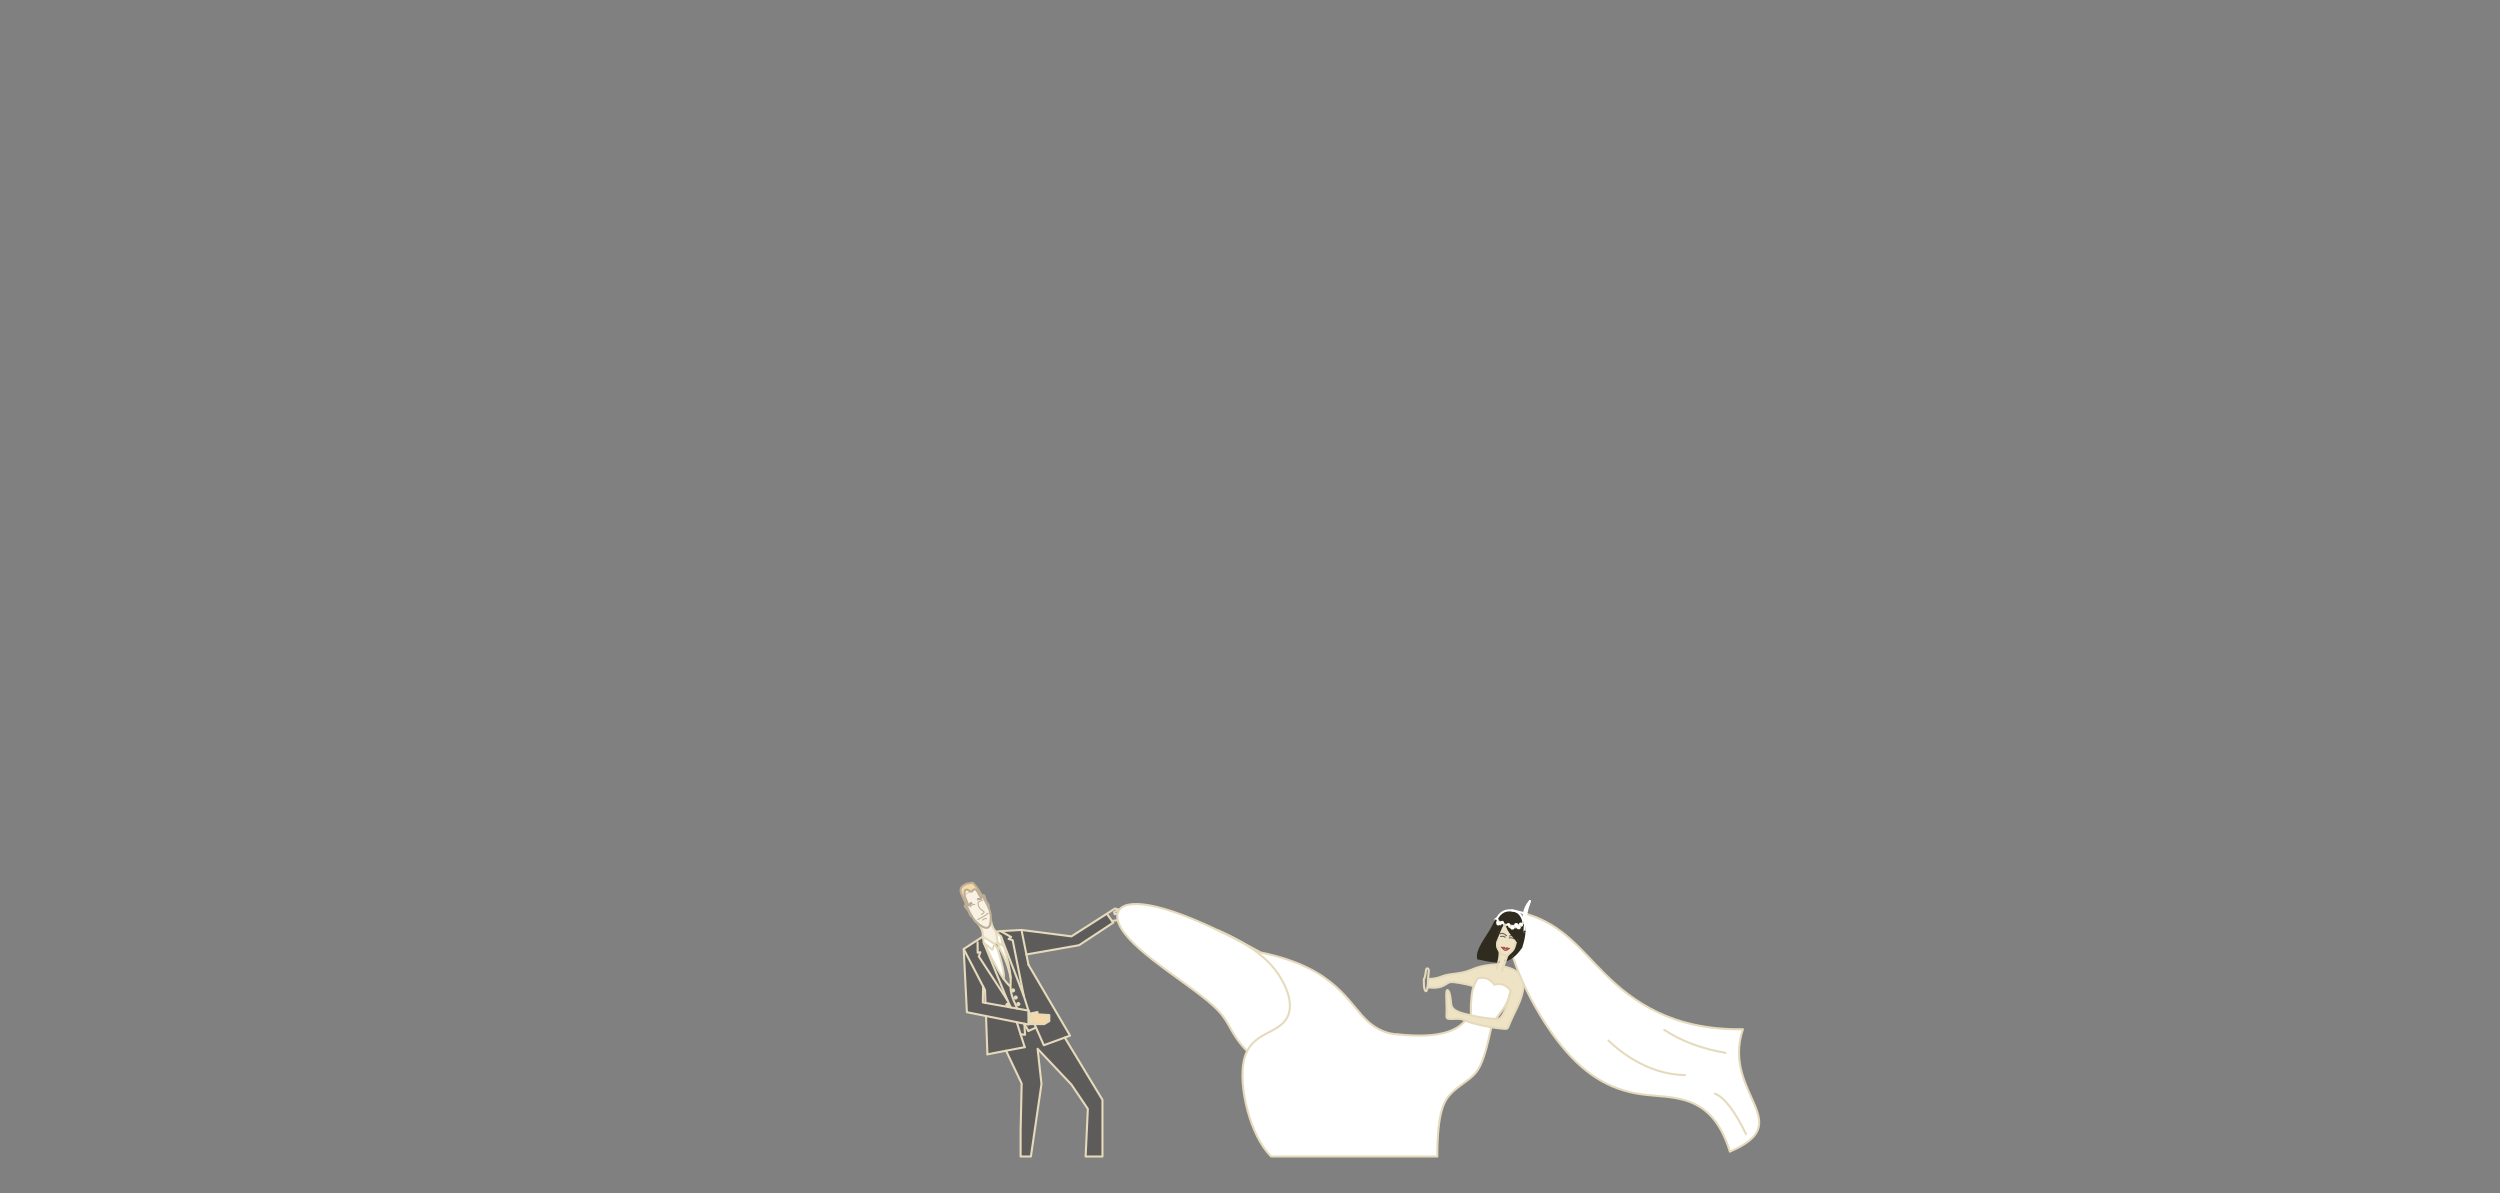 <?xml version="1.0" encoding="utf-8"?>
<!-- Generator: Adobe Illustrator 16.0.0, SVG Export Plug-In . SVG Version: 6.00 Build 0)  -->
<!DOCTYPE svg PUBLIC "-//W3C//DTD SVG 1.1//EN" "http://www.w3.org/Graphics/SVG/1.1/DTD/svg11.dtd">
<svg version="1.1" id="Layer_1" xmlns="http://www.w3.org/2000/svg" xmlns:xlink="http://www.w3.org/1999/xlink" x="0px" y="0px"
	 width="1200px" height="572.879px" viewBox="0 0 1200 572.879" enable-background="new 0 0 1200 572.879" xml:space="preserve">
<rect x="0" y="0" width="1200" height="572.879" fill="#808080" stroke="none"/>
<g id="FeifeiAlex_-1">
	<g id="XMLID_4_">
		<g>
			<path fill="#FFFFFF" d="M842.414,530.77c3.7,9.029,3.6,15.23-12.07,22.02c-8.819-28.66-27.109-25.379-42.569-27.559
				c-15.45-2.182-28.08-9.83-40.301-25.83c-2.899-3.781-5.77-8.031-8.47-12.551c-2.85-4.75-5.51-9.789-7.83-14.891
				c-0.67-1.459-1.31-2.93-1.91-4.398c-1.17-2.82-2.21-5.641-3.109-8.422c1.54-1.18,2.87-2.738,4.02-4.488
				c1-2.871,1.46-5.352,1.561-7.48v-0.01c0.26-2.57,0.199-5.031,0.88-8.5c17.74,5.32,25.63,16.84,37.66,28.729
				c13.489,13.32,32.189,27.121,66.33,26.66C831.224,509.889,838.724,521.75,842.414,530.77z"/>
			<path fill="#302B1F" d="M731.654,444.45c0.09,0.82,0.12,1.73,0.08,2.711v0.01c-0.101,2.129-0.561,4.609-1.561,7.48
				c-0.92-1.521-1.649-2.57-2.26-3.391c-0.86-1.15-1.53-1.85-2.23-2.701c-0.779-0.949-1.609-2.1-2.239-3.75
				c0.279,0.061,0.56,0.111,0.84,0.15c0.37,0.051,0.76,0.09,1.13,0.111c-0.02,0.068-0.01,0.148,0.01,0.25
				c0.07,0.35,0.25,0.469,0.61,0.389c0.36-0.07,0.47-0.25,0.399-0.59c0.45,0.01,0.91,0,1.36-0.029c0.23-0.02,0.45-0.041,0.68-0.07
				c0,0.051,0,0.1,0.021,0.15c0.08,0.359,0.25,0.469,0.61,0.4c0.35-0.08,0.47-0.25,0.399-0.611c-0.01-0.049-0.02-0.1-0.04-0.139
				c0.46-0.131,0.9-0.311,1.33-0.541c0.26-0.15,0.521-0.32,0.771-0.5C731.594,444,731.624,444.219,731.654,444.45z"/>
			<path fill="#EFE3C5" d="M718.984,462.93c0.13-0.471,0.239-0.939,0.33-1.41h0.01c0.34-1.551,0.52-3.07,0.55-4.561
				c0.15,0.24,0.3,0.461,0.43,0.631c0.431,0.561,0.721,0.65,1.16,0.73c0.43,0.09,1.01,0.16,1.37,0.229
				c0.35,0.061,0.52,0.111,0.77-0.029l-0.869,2.48l-1.04,2.959c3.689,0.68,6.1,1.961,7.569,3.602c0.601,1.469,1.24,2.939,1.91,4.398
				h-0.01c0.58,5.141-2.86,11.43-4.76,15.391c-3.261,6.789-1.971,6.699-4.971,6.41c-1.14-0.109-2.909-0.25-5.529-0.68
				c-2.46-0.4-5.69-1.061-9.87-2.191c-1.08-0.449-1.92-0.799-2.61-1.059c-1.649-0.631-2.46-0.811-3.58-0.82
				c-1.58-0.02-3.79,0.279-4.779-0.029c-0.99-0.311-0.761-1.221-0.69-2.781s-0.03-3.76-0.1-5.811
				c-0.08-2.039-0.131-3.93,0.109-4.719c0.25-0.781,0.8-0.461,1.22,0.6s0.7,2.859,0.881,4.92c0.18,2.07,0.25,4.41,9.55,6.15
				c5.06,1.141,9.06,1.709,12.02,1.709c2.09,0.471,3.811-0.879,6.47-10.969c0-0.01,0-0.02,0.011-0.041
				c0.13-0.459,0.26-0.93,0.37-1.439c0.029-0.119,0.06-0.25,0.09-0.381c0.05-0.219,0.1-0.439,0.14-0.658
				c-1.99-2.801-4.62-3.791-7.89-2.951c-2.021-2.859-4.7-3.84-8.03-2.949c-0.82,1.389-1.39,2.609-1.8,3.75h-0.01
				c-1.78-0.66-4.92-1.281-7.091-1.65c-2.17-0.371-3.38-0.49-4.26-0.311s-1.43,0.65-2.649,1.359c-1.24,0.721-3.19,1.691-8.181,1.102
				c0.181-1.18,0.22-2.68,0.28-4c4.09-0.051,5.58-0.881,7.14-1.42c1.58-0.541,3.24-0.791,5.391-1.061c2.149-0.279,4.79-0.58,8-1.84
				C709.644,463.95,713.844,463.049,718.984,462.93z"/>
			<path fill="#302B1F" d="M731.394,442.889c-0.29,0.271-0.59,0.5-0.899,0.691c-0.08-0.25-0.25-0.32-0.55-0.26
				c-0.36,0.08-0.48,0.25-0.4,0.609c0.01,0.039,0.021,0.07,0.03,0.1c-0.42,0.15-0.86,0.25-1.32,0.311
				c0.061-0.09,0.07-0.221,0.03-0.391c-0.07-0.35-0.25-0.469-0.601-0.391c-0.359,0.07-0.479,0.25-0.399,0.611
				c0.02,0.1,0.05,0.189,0.1,0.25c-0.41,0.029-0.819,0.029-1.27,0.01c-0.511-0.02-1.03-0.051-1.601-0.131
				c0.03-0.09,0.03-0.199,0-0.33c-0.08-0.359-0.25-0.479-0.609-0.398c-0.33,0.068-0.46,0.229-0.41,0.559
				c-0.1-0.02-0.2-0.049-0.3-0.07c-0.221-0.709-0.4-1.52-0.53-2.43c-0.46,0.561-0.88,1.17-1.26,1.83
				c-0.03-0.01-0.07-0.029-0.101-0.039c0.17-0.1,0.221-0.26,0.16-0.52c-0.08-0.361-0.25-0.471-0.61-0.4
				c-0.31,0.07-0.439,0.219-0.409,0.49c-0.55-0.301-1.12-0.691-1.69-1.141c0.09-0.1,0.1-0.24,0.061-0.43
				c-0.061-0.281-0.181-0.41-0.391-0.42c0.68-1.141,1.37-1.98,2.101-2.59c1.569-1.32,3.29-1.57,5.069-1.42
				c0.03,0,0.07,0.01,0.101,0.01c0.51,0.09,1.02,0.189,1.52,0.289c0.021,0.01,0.04,0.01,0.061,0.01c1.21,0.4,2.35,1.23,3.25,3.051
				C730.864,441.049,731.174,441.901,731.394,442.889z"/>
			<path fill="#302B1F" d="M727.914,451.26c0.61,0.82,1.34,1.869,2.26,3.391c-1.149,1.75-2.479,3.309-4.02,4.488
				c-0.86,0.672-1.79,1.23-2.801,1.631c-0.21,0.08-0.409,0.16-0.619,0.23l0.869-2.48c0.021-0.01,0.03-0.02,0.051-0.029
				c0.279-0.18,0.68-0.602,1.22-1.102s1.229-1.078,1.67-1.859C726.974,454.78,727.164,453.84,727.914,451.26z"/>
			<path fill="#EFE3C5" d="M723.604,458.52c-0.25,0.141-0.42,0.09-0.77,0.029c-0.36-0.068-0.94-0.139-1.37-0.229
				c-0.439-0.08-0.729-0.17-1.16-0.73c-0.13-0.17-0.279-0.391-0.43-0.631c-0.33-0.529-0.68-1.16-0.9-1.619
				c-0.33-0.65-0.399-0.939-0.409-1.5c-0.03-1.141,0.159-3.43,1.1-6.551l-0.03-0.01c0.45-1.129,0.91-2.221,1.44-3.221
				c0.37,0.16,0.75,0.301,1.13,0.422c0.41,0.129,0.82,0.238,1.24,0.328c0.63,1.65,1.46,2.801,2.239,3.75
				c0.7,0.852,1.37,1.551,2.23,2.701c-0.75,2.58-0.94,3.52-1.37,4.27c-0.44,0.779-1.13,1.359-1.67,1.859s-0.94,0.92-1.22,1.102
				C723.634,458.5,723.624,458.51,723.604,458.52z M721.094,454.94l-0.01,0.01c0.99,1.52,1.82,1.67,2.97,0.551
				c0.021-0.02,0.04-0.041,0.061-0.061c-0.33-0.699-1.021-0.59-1.53-0.131C722.244,454.719,721.634,454.389,721.094,454.94z"/>
			<path fill="#FFFFFF" d="M725.134,475.559c-0.04,0.221-0.09,0.441-0.14,0.66c-0.03,0.131-0.061,0.262-0.09,0.381
				c-0.131,0.5-0.25,0.98-0.37,1.439c-0.011,0.02-0.011,0.031-0.011,0.041c-1.579,5.289-4.18,7.549-6.47,10.969
				c-2.96,0-6.96-0.568-12.02-1.709c0-1.621,0-3.24,0-4.859c0.29-3.521,0.239-6,1.38-9.07c0.41-1.141,0.979-2.361,1.8-3.75
				c3.33-0.891,6.01,0.09,8.03,2.949C720.514,471.77,723.144,472.76,725.134,475.559z"/>
			<path fill="#AA4F4C" d="M724.114,455.44c-0.021,0.02-0.04,0.041-0.061,0.061c-0.71,0.23-1.83,0.09-2.96-0.561
				c0.54-0.551,1.15-0.221,1.49,0.369C723.094,454.85,723.784,454.741,724.114,455.44z"/>
			<path fill="#E5DABB" d="M721.094,454.94c1.13,0.65,2.25,0.791,2.96,0.561c-1.149,1.119-1.979,0.969-2.97-0.551L721.094,454.94z"
				/>
			<path fill="#302B1F" d="M719.954,443.5c0.36,0.199,0.74,0.389,1.12,0.559c-0.53,1-0.99,2.092-1.44,3.221
				c-1.84,4.52-3.7,9.74-10.08,12.74c-0.989-3.74,3.7-9.51,6.11-13.66c0.99-1.709,1.6-3.15,2.189-4.32c0.32,0.26,0.66,0.52,1,0.76
				c-0.159,0.102-0.199,0.26-0.149,0.51c0.08,0.361,0.25,0.48,0.609,0.4c0.25-0.049,0.381-0.16,0.41-0.35
				C719.794,443.411,719.884,443.45,719.954,443.5z"/>
			<path fill="#302B1F" d="M719.634,447.28l0.03,0.01c-0.94,3.121-1.13,5.41-1.1,6.551c0.01,0.561,0.08,0.85,0.409,1.5
				c0.221,0.459,0.57,1.09,0.9,1.619c-0.03,1.49-0.21,3.01-0.55,4.561h-0.01c-2.28,0.039-5.29-0.42-9.761-1.5
				C715.934,457.02,717.794,451.799,719.634,447.28z"/>
			<path fill="#FFFFFF" d="M715.904,493.081c-0.051,0.129-0.101,0.25-0.16,0.379c-3.311,15.74-5.521,19.75-8.51,22.701
				c-3,2.959-6.801,4.859-10.381,8.398c-3.579,3.531-6.949,8.711-6.949,30.57c-26.59,0-53.17,0-79.761,0
				c-10.149-10-15.68-33.59-13.149-45.789c0.38-1.83,0.939-3.41,1.64-4.781c2.92-5.76,8.19-7.828,12.03-9.898
				c4.76-2.561,7.35-5.111,8.2-9.08c0.84-3.98-0.061-9.371-4.061-16.051c-3.02-5.061-7.819-10.859-18.3-17.01
				c2.76,1.449,5.63,3,8.62,4.66c37.07,7.631,42,25.02,52.09,33.66c4.021,3.449,8.87,5.5,13.601,5.641
				c20.92,2.189,28.43-1.951,32.609-6.65c0.69,0.26,1.53,0.609,2.61,1.059C710.214,492.02,713.444,492.68,715.904,493.081z"/>
			<path fill="#FFFFFF" d="M614.804,469.53c4,6.68,4.9,12.07,4.061,16.051c-0.851,3.969-3.44,6.52-8.2,9.08
				c-3.84,2.07-9.11,4.139-12.03,9.898c-8.3-8.5-7.83-13.158-14.16-19.719c-10.319-10.711-38.729-26.471-46.27-39.18
				c-0.83-1.4-1.41-2.75-1.69-4.021c-0.27-1.139-0.3-2.209-0.069-3.158c1.54-6.48,14.899-7.83,48.1,8.02
				c3.729,1.779,7.72,3.779,11.96,6.02C606.984,458.67,611.784,464.469,614.804,469.53z"/>
			<polygon fill="#5E5B5B" points="533.774,442.081 534.344,442.87 517.954,453.7 492.674,458.139 490.314,446.379 514.284,449.459 
				531.284,438.59 531.424,438.799 			"/>
			<polygon fill="#5E5B5B" points="529.184,527.93 529.184,555.129 521.104,555.129 522.164,532.26 514.284,520.6 498.044,503.411 
				499.914,520.29 494.824,555.129 489.895,555.129 489.895,542.651 490.395,520.09 482.914,504.35 491.864,502.639 
				489.895,496.481 492.014,496.68 491.704,491.51 493.664,494.85 497.284,493.241 501.034,501.719 511.074,498.04 			"/>
			<path fill="#5E5B5B" d="M493.664,463.1l19.96,34l-2.55,0.939l-10.04,3.68l-3.75-8.479l-0.75-1.67h4.7l2.43-1.441v-2.889
				l-5.68-0.361v-1.09l-3.66,0.77l-0.66-1.479c-0.75-2.34-1.49-4.67-2.24-7.01l-5.34-26.762l-1.939-0.629l1.209-0.91l-5.079-2.82
				l10.04-0.57l2.359,11.76L493.664,463.1z"/>
			<polygon fill="#F5D9A9" points="503.664,487.241 503.664,490.129 501.234,491.571 496.534,491.571 494.324,486.559 
				497.984,485.79 497.984,486.879 			"/>
			<polygon fill="#5E5B5B" points="497.284,493.241 493.664,494.85 491.704,491.51 491.634,491.36 493.664,491.77 493.664,491.571 
				496.534,491.571 			"/>
			<polygon fill="#F5D9A9" points="494.324,486.559 496.534,491.571 493.664,491.571 493.664,486.7 			"/>
			<polygon fill="#5E5B5B" points="493.664,491.571 493.664,491.77 491.634,491.36 488.034,490.639 473.284,487.69 464.114,485.86 
				462.574,455.52 471.895,473.481 471.754,481.17 473.044,481.401 485.204,483.571 488.234,484.11 493.664,485.081 493.664,486.7 
							"/>
			<path fill="#5E5B5B" d="M491.424,478.071c0.75,2.34,1.49,4.67,2.24,7.01l-5.43-0.971c-2.71-5.85-3.181-8.23-3.181-10.539
				c0-0.471,0.021-0.932,0.04-1.42c0.04-0.801,0.09-1.66,0.021-2.881c-0.181-3-1.07-8.16-4.641-19.77
				C484.124,459.02,487.774,468.549,491.424,478.071z M489.124,482.309c0.25-0.229,0.26-0.43,0.02-0.68
				c-0.229-0.26-0.439-0.26-0.689-0.029c-0.25,0.24-0.25,0.439-0.021,0.689C488.674,482.54,488.874,482.549,489.124,482.309z
				 M487.874,479.17c0.25-0.23,0.26-0.43,0.02-0.689c-0.239-0.25-0.439-0.25-0.689-0.021c-0.25,0.24-0.26,0.441-0.021,0.691
				C487.414,479.401,487.624,479.411,487.874,479.17z M486.604,475.75c0.25-0.23,0.261-0.43,0.03-0.691
				c-0.239-0.25-0.439-0.25-0.689-0.02s-0.261,0.441-0.03,0.691C486.154,475.981,486.354,475.991,486.604,475.75z"/>
			<polygon fill="#5E5B5B" points="491.704,491.51 492.014,496.68 489.895,496.481 488.034,490.639 491.634,491.36 			"/>
			<polygon fill="#5E5B5B" points="489.895,496.481 491.864,502.639 482.914,504.35 473.964,506.071 473.284,487.69 
				488.034,490.639 			"/>
			<path fill="#5E5B5B" d="M486.084,451.309l5.34,26.762c-3.649-9.521-7.3-19.051-10.95-28.57c-0.8-0.76-1.59-1.5-2.39-2.26
				l2.19-0.291l5.079,2.82l-1.21,0.91L486.084,451.309z"/>
			<path fill="#5E5B5B" d="M488.234,484.11l-3.03-0.539c-0.56-1.16-1.11-2.33-1.67-3.5c-3.78-9.201-7.561-18.4-11.34-27.602
				c2.75,4.881,5.83,12.271,9.5,17.361c1.069,1.479,2.189,2.76,3.359,3.74C485.054,475.879,485.524,478.26,488.234,484.11z"/>
			<path fill="#5E5B5B" d="M483.534,480.071c0.56,1.17,1.109,2.34,1.67,3.5l-12.16-2.17l-0.229-6.15l-0.921-1.77l-9.319-17.961
				l6.149-3.99l0.511,0.781l0.05,4.988l1.29-0.229l-0.74,2.029L483.534,480.071z M483.904,482.68c0.25-0.23,0.25-0.43,0.02-0.689
				c-0.24-0.25-0.439-0.25-0.689-0.021c-0.25,0.24-0.261,0.441-0.021,0.691C483.444,482.911,483.645,482.92,483.904,482.68z"/>
			<path fill="#FFFFFF" d="M485.114,469.27h-0.011c-1.1-5.25-2.909-10.01-5.409-14.26c-0.271-0.84-0.55-1.67-0.811-2.51
				c0.811,0.48,1.62,0.959,2.431,1.449c-0.28-1.49-0.561-2.969-0.841-4.449C484.044,461.11,484.934,466.27,485.114,469.27z"/>
			<path fill="#5E5B5B" d="M472.194,452.469c3.779,9.201,7.56,18.4,11.34,27.602l-13.7-20.971l0.74-2.029l-1.29,0.229l-0.05-4.988
				l-0.511-0.781l3.03-1.959C471.904,450.54,472.054,451.5,472.194,452.469z"/>
			<path fill="#FFFFFF" d="M478.774,455.26c1.84,5.641,3.699,12.629,2.93,14.561l-0.01,0.01c-3.671-5.09-6.75-12.48-9.5-17.361
				c1.39,1.131,2.779,2.271,4.159,3.41c0.351-0.93,0.7-1.859,1.04-2.799C477.854,453.809,478.314,454.53,478.774,455.26z"/>
			<path fill="#FFFFFF" d="M480.474,449.5c0.28,1.48,0.561,2.959,0.841,4.449c-0.811-0.49-1.62-0.969-2.431-1.449l-0.8-5.26
				C478.884,448,479.674,448.741,480.474,449.5z"/>
			<path fill="#F9F2E4" d="M478.084,447.241l0.8,5.26l-1.489,0.58l-5.641-3.51c0.09-1.471-0.2-3.762-2.15-6.08
				c0.9,0.719,1.82,1.26,2.57,1.568c1.141,0.471,1.87,0.4,2.37-0.049c0.5-0.451,0.771-1.291,0.95-2.641
				c0.04-0.33,0.08-0.689,0.1-1.08C476.054,444.84,477.194,446.411,478.084,447.241z"/>
			<path fill="#FFFFFF" d="M477.395,453.081c-0.341,0.939-0.69,1.869-1.041,2.799c-1.38-1.139-2.77-2.279-4.159-3.41
				c-0.141-0.969-0.29-1.93-0.44-2.898L477.395,453.081z"/>
			<path fill="#F9F2E4" d="M466.464,439.77c-0.45-0.74-0.86-1.539-1.26-2.369c-0.46-0.971-0.92-1.98-1.34-2.932
				c0.85,0.49,0.91,0.131,0.64-0.709c-0.3-0.891-0.979-2.301-1.29-3.15c-0.09-0.26-0.149-0.459-0.17-0.629
				c-0.26-2.711,0.38-3,0.94-2.961c0.56,0.051,1.04,0.439,1.5,0.68c0.47,0.25,0.92,0.35,1.119,0.17c0.2-0.189,0.16-0.67,1.16-0.99
				c0.15-0.02,0.28-0.02,0.41,0.021c0.44,0.109,0.73,0.549,1.04,1.109c0.32,0.561,0.66,1.24,1.01,1.869
				c0.351,0.631,0.7,1.211,0.79,1.17c0.08-0.029-0.109-0.67,0.53-0.93c0.87,1.43,2.01,3.34,2.83,5.17
				c0.25,0.541,0.46,1.07,0.63,1.58c0.57,1.711,0.66,3.201,0.59,4.41c0,0.01,0,0.01,0,0.01c-0.02,0.391-0.06,0.75-0.1,1.08
				c-0.18,1.35-0.45,2.191-0.95,2.641s-1.229,0.52-2.37,0.051c-0.75-0.311-1.67-0.852-2.57-1.57c-0.47-0.57-1.05-1.141-1.739-1.701
				C467.344,441.17,466.884,440.5,466.464,439.77z M471.124,431.76c0.32-0.131,0.33-0.4-0.12-0.561s-1.34-0.199-1.729,0.02
				c-0.391,0.23-0.271,0.73-0.16,0.881c0.12,0.15,0.25-0.051,0.63-0.141C470.134,431.87,470.794,431.879,471.124,431.76z
				 M466.344,433.911c0.3-0.26,0.54-0.24,0.431-0.41c-0.11-0.17-0.58-0.52-0.99-0.33c-0.41,0.18-0.771,0.91-0.84,1.35
				c-0.07,0.439,0.149,0.6,0.439,0.4C465.684,434.719,466.044,434.18,466.344,433.911z"/>
			<path fill="#BCAD95" d="M471.004,431.2c0.45,0.16,0.44,0.43,0.12,0.561c-0.33,0.119-0.99,0.109-1.38,0.199
				c-0.38,0.09-0.51,0.291-0.63,0.141c-0.11-0.15-0.23-0.65,0.16-0.881C469.664,431,470.554,431.04,471.004,431.2z"/>
			<path fill="#F5D9A9" d="M471.544,430.12c-0.64,0.26-0.45,0.9-0.53,0.93c-0.09,0.041-0.439-0.539-0.79-1.17
				c-0.35-0.629-0.689-1.309-1.01-1.869c-0.31-0.561-0.6-1-1.04-1.109c-0.13-0.041-0.26-0.041-0.41-0.021
				c-1,0.32-0.96,0.801-1.16,0.99c-0.199,0.18-0.649,0.08-1.119-0.17c-0.46-0.24-0.94-0.629-1.5-0.68
				c-0.561-0.039-1.2,0.25-0.94,2.961c0.021,0.17,0.08,0.369,0.17,0.629c0.311,0.85,0.99,2.26,1.29,3.15
				c0.271,0.84,0.21,1.199-0.64,0.709h-0.011c-0.38-0.869-0.739-1.699-1.06-2.41c-0.66-1.479-1.12-2.43-1.39-3.1
				c-0.261-0.68-0.351-1.08-0.34-1.6c0.01-0.52,0.109-1.15,0.649-1.74c0.55-0.6,1.55-1.139,2.101-1.359
				c0.539-0.23,0.649-0.131,1.09-0.211c0.43-0.08,1.199-0.35,1.699-0.34c0.49,0.01,0.7,0.311,0.94,0.611
				c0.23,0.299,0.48,0.609,0.75,0.91c0.271,0.309,0.55,0.609,1.021,1.289C469.774,427.2,470.424,428.26,471.544,430.12z"/>
			<path fill="#BCAD95" d="M466.774,433.5c0.109,0.17-0.131,0.15-0.431,0.41c-0.3,0.27-0.66,0.809-0.96,1.01
				c-0.29,0.199-0.51,0.039-0.439-0.4c0.069-0.439,0.43-1.17,0.84-1.35C466.194,432.981,466.664,433.331,466.774,433.5z"/>
		</g>
		<g>
			<path fill="none" stroke="#E5DABB" stroke-linecap="round" stroke-linejoin="round" d="M732.614,438.661
				c17.739,5.32,25.63,16.84,37.66,28.729c13.489,13.32,32.189,27.121,66.329,26.66c-5.38,15.84,2.12,27.701,5.811,36.721
				c3.7,9.029,3.6,15.23-12.07,22.02c-8.819-28.66-27.109-25.379-42.569-27.559c-15.45-2.182-28.08-9.83-40.301-25.83
				c-2.899-3.781-5.77-8.031-8.47-12.551c-2.85-4.75-5.51-9.789-7.83-14.891c-0.67-1.459-1.31-2.93-1.91-4.398
				c-1.17-2.82-2.21-5.641-3.109-8.422"/>
			<polyline fill="none" stroke="#E5DABB" stroke-linecap="round" stroke-linejoin="round" points="492.674,458.139 517.954,453.7 
				534.344,442.87 533.774,442.081 531.424,438.799 			"/>
			<path fill="none" stroke="#E5DABB" stroke-linecap="round" stroke-linejoin="round" d="M685.504,469.911
				c0.021-0.42,0.03-0.82,0.061-1.191c0.13-1.729,0.39-2.779,0.18-3.398c-0.22-0.621-0.93-0.801-1.21,0.119
				c-0.28,0.93-0.13,2.961-1.12,4.67c0.02,1.15,0.06,2.291,0.09,3.43c0.6,3.281,1.29,2.5,1.63,0.9c0.03-0.17,0.07-0.34,0.09-0.529
				C685.404,472.731,685.444,471.231,685.504,469.911z"/>
			<polyline fill="none" stroke="#E5DABB" stroke-linecap="round" stroke-linejoin="round" points="482.914,504.35 490.395,520.09 
				489.895,542.651 489.895,555.129 494.824,555.129 499.914,520.29 498.044,503.411 514.284,520.6 522.164,532.26 521.104,555.129 
				529.184,555.129 529.184,527.93 511.074,498.04 			"/>
			<polyline fill="none" stroke="#E5DABB" stroke-linecap="round" stroke-linejoin="round" points="493.664,463.1 513.624,497.1 
				511.074,498.04 501.034,501.719 497.284,493.241 496.534,491.571 494.324,486.559 493.664,485.081 493.664,486.7 
				493.664,491.571 493.664,491.77 491.634,491.36 488.034,490.639 473.284,487.69 464.114,485.86 462.574,455.52 			"/>
			<path fill="none" stroke="#AA4F4C" stroke-width="0.5" stroke-linecap="round" stroke-linejoin="round" d="M721.094,454.94
				l-0.01,0.01c0.99,1.52,1.82,1.67,2.97,0.551c0.021-0.02,0.04-0.041,0.061-0.061c-0.33-0.699-1.021-0.59-1.53-0.131
				C722.244,454.719,721.634,454.389,721.094,454.94z"/>
			<path fill="none" stroke="#E5DABB" stroke-linecap="round" stroke-linejoin="round" d="M724.524,478.081
				c-1.58,5.289-4.181,7.549-6.471,10.969"/>
			<path fill="none" stroke="#E5DABB" stroke-linecap="round" stroke-linejoin="round" d="M724.904,476.6
				c-0.11,0.51-0.24,0.98-0.37,1.439"/>
			<path fill="none" stroke="#E5DABB" stroke-linecap="round" stroke-linejoin="round" d="M706.034,482.481
				c0.29-3.521,0.24-6,1.38-9.07c0.41-1.141,0.979-2.361,1.8-3.75c3.33-0.891,6.01,0.09,8.03,2.949c3.27-0.84,5.9,0.15,7.89,2.951
				c-0.04,0.219-0.09,0.439-0.14,0.658"/>
			<path fill="none" stroke="#E5DABB" stroke-linecap="round" stroke-linejoin="round" d="M475.594,441.29
				c0.46,3.551,1.601,5.121,2.49,5.951c0.8,0.76,1.59,1.5,2.39,2.26c3.65,9.52,7.301,19.049,10.95,28.57
				c0.75,2.34,1.49,4.67,2.24,7.01"/>
			<path fill="none" stroke="#FFFFFF" stroke-linecap="round" stroke-linejoin="round" d="M731.394,442.889
				c-0.229-1.51-0.18-2.959,0.12-4.5c0-0.02,0.011-0.029,0.011-0.049c0.359-1.85,1.09-3.801,2.81-5.791
				c-1.85,4-2.14,5.291-2.34,6.631c-0.19,1.34-0.29,2.709-0.34,5.27"/>
			<path fill="none" stroke="#FFFFFF" stroke-linecap="round" stroke-linejoin="round" d="M731.414,442.981
				c0.05,0.27,0.1,0.529,0.15,0.799C731.504,443.51,731.454,443.241,731.414,442.981"/>
			<path fill="none" stroke="#FFFFFF" stroke-linecap="round" stroke-linejoin="round" d="M731.414,442.981
				c-0.01-0.031-0.01-0.061-0.021-0.092"/>
			<path fill="none" stroke="#FFFFFF" stroke-linecap="round" stroke-linejoin="round" d="M727.274,437.299
				c1.21,0.4,2.35,1.23,3.25,3.051c0.34,0.699,0.649,1.551,0.869,2.539"/>
			<path fill="none" stroke="#FFFFFF" stroke-linecap="round" stroke-linejoin="round" d="M718.414,441.02
				c0-0.01,0.01-0.01,0.01-0.02c0.68-1.141,1.37-1.98,2.101-2.59c1.569-1.32,3.29-1.57,5.069-1.42c0.03,0,0.07,0.01,0.101,0.01
				c0.51,0.049,1.02,0.129,1.52,0.289"/>
			<path fill="none" stroke="#302B1F" stroke-linecap="round" stroke-linejoin="round" d="M723.194,444.059
				c-0.221-0.709-0.4-1.52-0.53-2.43c-0.46,0.561-0.88,1.17-1.26,1.83"/>
			<path fill="none" stroke="#302B1F" stroke-linecap="round" stroke-linejoin="round" d="M731.734,447.161
				c0.04-0.98,0.01-1.891-0.08-2.711c-0.03-0.23-0.061-0.449-0.09-0.67c-0.25,0.18-0.511,0.35-0.771,0.5
				c-0.43,0.23-0.87,0.41-1.33,0.541"/>
			<path fill="none" stroke="#302B1F" stroke-linecap="round" stroke-linejoin="round" d="M730.174,454.651
				c1-2.871,1.46-5.352,1.561-7.48"/>
			<polyline fill="none" stroke="#E5DABB" stroke-linecap="round" stroke-linejoin="round" points="491.634,491.36 491.704,491.51 
				492.014,496.68 489.895,496.481 			"/>
			<path fill="none" stroke="#E5DABB" stroke-linecap="round" stroke-linejoin="round" d="M485.054,473.571
				c-1.17-0.98-2.29-2.262-3.359-3.74c-3.67-5.09-6.75-12.48-9.5-17.361c1.39,1.131,2.779,2.271,4.159,3.41
				c0.351-0.93,0.7-1.859,1.041-2.799c0.459,0.73,0.92,1.449,1.38,2.18c0.3-0.08,0.609-0.17,0.92-0.25
				c-0.271-0.84-0.55-1.67-0.811-2.51c0.811,0.48,1.62,0.959,2.431,1.449c-0.28-1.49-0.561-2.969-0.841-4.449
				c3.57,11.609,4.46,16.77,4.641,19.77c0.069,1.221,0.02,2.08-0.021,2.881C485.074,472.639,485.054,473.1,485.054,473.571
				c0,2.309,0.471,4.689,3.181,10.539"/>
			<path fill="none" stroke="#BCAD95" stroke-linecap="round" stroke-linejoin="round" d="M463.854,434.469
				c-1.09-0.039-0.789,0.59-0.359,1.121c0.439,0.529,0.99,0.939,1.47,1.959c0.45,0.961,0.83,2.471,1.5,2.221
				c0.03-0.01,0.07-0.029,0.101-0.051"/>
			<path fill="none" stroke="#BCAD95" stroke-linecap="round" stroke-linejoin="round" d="M474.374,435.29
				c0.78-0.359-0.33-1.58-0.9-2.539c-0.579-0.961-0.609-1.66-0.81-2.311c-0.19-0.65-0.55-1.25-1.12-0.32
				c-0.64,0.26-0.45,0.9-0.53,0.93c-0.09,0.041-0.439-0.539-0.79-1.17c-0.35-0.629-0.689-1.309-1.01-1.869
				c-0.31-0.561-0.6-1-1.04-1.109c-0.13-0.041-0.26-0.041-0.41-0.021c-1,0.32-0.96,0.801-1.16,0.99
				c-0.199,0.18-0.649,0.08-1.119-0.17c-0.46-0.24-0.94-0.629-1.5-0.68c-0.561-0.039-1.2,0.25-0.94,2.961
				c0.021,0.17,0.08,0.369,0.17,0.629c0.311,0.85,0.99,2.26,1.29,3.15c0.271,0.84,0.21,1.199-0.64,0.709"/>
			<path fill="none" stroke="#BCAD95" stroke-width="0.5" stroke-linecap="round" stroke-linejoin="round" d="M471.564,432.29
				c-1.391-0.039-2.03,0.791-2.131,1.15c0.091,1.67,0.74,2.439,1.33,2.961c0.58,0.52,1.09,0.789,1.42,1.1
				c0.32,0.299,0.45,0.639-1.119,1.42"/>
			<polyline fill="none" stroke="#E5DABB" stroke-linecap="round" stroke-linejoin="round" points="473.044,481.401 472.814,475.25 
				471.895,473.481 462.574,455.52 468.724,451.53 471.754,449.571 477.395,453.081 478.884,452.5 478.084,447.241 480.274,446.95 
				485.354,449.77 484.145,450.68 486.084,451.309 491.424,478.071 			"/>
			<path fill="none" stroke="#E5DABB" stroke-linecap="round" stroke-linejoin="round" d="M670.814,496.481
				c-4.73-0.141-9.58-2.191-13.601-5.641c-10.09-8.641-15.02-26.031-52.09-33.66c-2.99-1.66-5.86-3.211-8.62-4.66
				c-4.24-2.24-8.229-4.24-11.96-6.02c-33.2-15.85-46.56-14.5-48.1-8.02c-0.23,0.949-0.2,2.02,0.069,3.158
				c0.28,1.271,0.86,2.621,1.69,4.021c7.54,12.709,35.95,28.469,46.27,39.18c6.33,6.561,5.86,11.219,14.16,19.719"/>
			<path fill="none" stroke="#E5DABB" stroke-linecap="round" stroke-linejoin="round" d="M467.864,441.79
				c0.689,0.561,1.27,1.131,1.739,1.701c1.95,2.32,2.24,4.609,2.15,6.08c0.15,0.969,0.3,1.93,0.44,2.898
				c3.779,9.201,7.56,18.4,11.34,27.602c0.56,1.17,1.109,2.34,1.67,3.5"/>
			<path fill="none" stroke="#E5DABB" stroke-linecap="round" stroke-linejoin="round" d="M706.034,487.34
				c5.06,1.141,9.06,1.709,12.02,1.709c2.091,0.471,3.811-0.879,6.471-10.969c0-0.01,0-0.021,0.01-0.041
				c0.12-0.459,0.24-0.939,0.37-1.439c0.029-0.119,0.06-0.25,0.09-0.381c0.05-0.209,0.109-0.42,0.16-0.639"/>
			<path fill="none" stroke="#E5DABB" stroke-linecap="round" stroke-linejoin="round" d="M685.224,473.911
				c4.99,0.59,6.94-0.381,8.181-1.102c1.22-0.709,1.77-1.18,2.649-1.359s2.091-0.061,4.261,0.311c2.17,0.369,5.31,0.99,7.09,1.65"/>
			<path fill="none" stroke="#E5DABB" stroke-linecap="round" stroke-linejoin="round" d="M706.034,465.59
				c-3.21,1.26-5.851,1.561-8,1.84c-2.15,0.27-3.811,0.52-5.391,1.061c-1.56,0.539-3.05,1.369-7.14,1.42c-0.02,0-0.05,0-0.07,0"/>
			<path fill="none" stroke="#E5DABB" stroke-linecap="round" stroke-linejoin="round" d="M670.814,496.481
				c20.92,2.189,28.43-1.951,32.609-6.65"/>
			
				<line fill="none" stroke="#E5DABB" stroke-linecap="round" stroke-linejoin="round" x1="493.664" y1="494.85" x2="497.284" y2="493.241"/>
			<path fill="none" stroke="#AA4F4C" stroke-width="0.5" stroke-linecap="round" stroke-linejoin="round" d="M720.554,454.6
				c0.181,0.131,0.36,0.24,0.54,0.34c1.13,0.65,2.25,0.791,2.96,0.561c0.24-0.07,0.431-0.18,0.561-0.32"/>
			<path fill="none" stroke="#E5DABB" stroke-linecap="round" stroke-linejoin="round" d="M828.214,505.37
				c-11.55-2.02-21.33-5.689-29.33-11.02"/>
			<path fill="none" stroke="#E5DABB" stroke-linecap="round" stroke-linejoin="round" d="M838.054,544.299
				c-5.46-11.18-10.409-17.619-14.85-19.33"/>
			<path fill="none" stroke="#E5DABB" stroke-linecap="round" stroke-linejoin="round" d="M808.804,516.049
				c-19.12-0.24-33.46-13.35-36.739-16.58"/>
			<path fill="none" stroke="#E5DABB" stroke-linecap="round" stroke-linejoin="round" d="M719.664,447.29
				c-0.94,3.121-1.13,5.41-1.1,6.551c0.01,0.561,0.08,0.85,0.409,1.5c0.221,0.459,0.57,1.09,0.9,1.619
				c0.15,0.24,0.3,0.461,0.43,0.631c0.431,0.561,0.721,0.65,1.16,0.73c0.43,0.09,1.01,0.16,1.37,0.229
				c0.35,0.061,0.52,0.111,0.77-0.029c0.021-0.01,0.03-0.02,0.051-0.029c0.279-0.18,0.68-0.602,1.22-1.102s1.229-1.078,1.67-1.859
				c0.43-0.75,0.62-1.689,1.37-4.27"/>
			<path fill="none" stroke="#E5DABB" stroke-linecap="round" stroke-linejoin="round" d="M715.744,493.459
				c-3.311,15.74-5.521,19.75-8.51,22.701c-3,2.959-6.801,4.859-10.381,8.398c-3.579,3.531-6.949,8.711-6.949,30.57
				c-26.59,0-53.17,0-79.761,0c-10.149-10-15.68-33.59-13.149-45.789c0.38-1.83,0.939-3.41,1.64-4.781
				c2.92-5.76,8.19-7.828,12.03-9.898c4.76-2.561,7.35-5.111,8.2-9.08c0.84-3.98-0.061-9.371-4.061-16.051
				c-3.02-5.061-7.819-10.859-18.3-17.01c-3.359-1.98-7.3-3.98-11.96-6.02"/>
			<path fill="none" stroke="#E5DABB" stroke-linecap="round" stroke-linejoin="round" d="M717.854,442.04
				c0.32,0.26,0.66,0.52,1,0.76c0.011,0.012,0.011,0.021,0.021,0.021"/>
			<path fill="none" stroke="#E5DABB" stroke-linecap="round" stroke-linejoin="round" d="M718.724,441.831
				c0.011,0.01,0.021,0.02,0.03,0.02c0.57,0.449,1.141,0.84,1.69,1.141"/>
			<path fill="none" stroke="#E5DABB" stroke-linecap="round" stroke-linejoin="round" d="M721.284,443.411
				c0.01,0,0.01,0.01,0.02,0.01c0.03,0.01,0.07,0.029,0.101,0.039c0.62,0.271,1.21,0.461,1.79,0.602c0.1,0.02,0.199,0.049,0.3,0.068
				h0.01"/>
			<path fill="none" stroke="#E5DABB" stroke-linecap="round" stroke-linejoin="round" d="M719.704,443.35
				c0.01,0,0.01,0.01,0.02,0.01c0.07,0.051,0.16,0.09,0.23,0.141c0.36,0.199,0.74,0.389,1.12,0.561c0.37,0.158,0.75,0.299,1.13,0.42
				c0.41,0.129,0.82,0.238,1.24,0.33c0.279,0.059,0.56,0.109,0.84,0.148c0.37,0.051,0.76,0.09,1.13,0.111c0.01,0,0.01,0,0.02,0"/>
			<path fill="none" stroke="#E5DABB" stroke-linecap="round" stroke-linejoin="round" d="M724.474,444.299c0.011,0,0.03,0,0.04,0
				c0.57,0.08,1.09,0.111,1.601,0.131c0.45,0.02,0.859,0.02,1.27-0.01c0.01,0,0.03,0,0.04,0"/>
			<path fill="none" stroke="#E5DABB" stroke-linecap="round" stroke-linejoin="round" d="M726.434,445.12
				c0.45,0.01,0.91,0,1.36-0.029c0.23-0.02,0.45-0.041,0.68-0.07h0.011"/>
			<path fill="none" stroke="#E5DABB" stroke-linecap="round" stroke-linejoin="round" d="M728.204,444.35c0.02,0,0.03,0,0.05-0.01
				c0.46-0.061,0.9-0.16,1.32-0.311"/>
			<path fill="none" stroke="#E5DABB" stroke-linecap="round" stroke-linejoin="round" d="M730.494,443.581
				c0.31-0.191,0.609-0.42,0.9-0.691"/>
			<path fill="none" stroke="#302B1F" stroke-linecap="round" stroke-linejoin="round" d="M709.554,460.02
				c4.471,1.08,7.48,1.539,9.761,1.5"/>
			<path fill="none" stroke="#FFFFFF" stroke-linecap="round" stroke-linejoin="round" d="M725.694,437
				c0.51,0.09,1.02,0.189,1.52,0.289c0.021,0.01,0.04,0.01,0.061,0.01c1.479,0.311,2.899,0.66,4.25,1.041"/>
			<path fill="none" stroke="#5E5B5B" stroke-width="0.5" stroke-linecap="round" stroke-linejoin="round" d="M724.414,450.219
				c0.92-0.199,1.67-0.068,2.25,0.4"/>
			<path fill="none" stroke="#5E5B5B" stroke-width="0.5" stroke-linecap="round" stroke-linejoin="round" d="M720.274,449.491
				c0.92-0.211,1.67-0.07,2.25,0.398"/>
			
				<line fill="none" stroke="#5E5B5B" stroke-width="0.5" stroke-linecap="round" stroke-linejoin="round" x1="724.544" y1="449.28" x2="725.574" y2="449.081"/>
			<path fill="none" stroke="#5E5B5B" stroke-width="0.5" stroke-linecap="round" stroke-linejoin="round" d="M723.114,449.151
				c-1.08-1.08-2.12-1.391-3.12-0.92"/>
			<path fill="none" stroke="#E5DABB" stroke-linecap="round" stroke-linejoin="round" d="M718.984,462.93
				c-5.141,0.119-9.341,1.02-12.95,2.66"/>
			<path fill="none" stroke="#E5DABB" stroke-linecap="round" stroke-linejoin="round" d="M715.904,493.081
				c-0.051,0.129-0.101,0.25-0.16,0.379"/>
			<path fill="none" stroke="#E5DABB" stroke-linecap="round" stroke-linejoin="round" d="M479.694,455.01
				c2.5,4.25,4.31,9.01,5.409,14.26"/>
			<polyline fill="none" stroke="#E5DABB" stroke-linecap="round" stroke-linejoin="round" points="469.234,452.309 
				469.284,457.299 470.574,457.071 469.834,459.1 483.534,480.071 			"/>
			<path fill="none" stroke="#E5DABB" stroke-linecap="round" stroke-linejoin="round" d="M478.774,455.26
				c1.84,5.641,3.699,12.629,2.93,14.561"/>
			<path fill="none" stroke="#BCAD95" stroke-width="0.5" stroke-linecap="round" stroke-linejoin="round" d="M467.904,434.11
				c-1.38-0.029-2.03,0.791-2.12,1.16"/>
			<path fill="none" stroke="#BCAD95" stroke-width="0.5" stroke-linecap="round" stroke-linejoin="round" d="M471.624,441.651
				c0.63-0.611,1.26-0.83,1.91-0.682"/>
			<path fill="none" stroke="#BCAD95" stroke-width="0.5" stroke-linecap="round" stroke-linejoin="round" d="M469.324,441.401
				c2.479-1.271,3.24-1.66,4.99-3.08"/>
			<path fill="none" stroke="#BCAD95" stroke-width="0.25" stroke-linecap="round" stroke-linejoin="round" d="M465.664,428.18
				c-1,0.32-1.7,0.699-2.09,1.17"/>
			<polyline fill="none" stroke="#E5DABB" stroke-linecap="round" stroke-linejoin="round" points="473.964,506.071 482.914,504.35 
				491.864,502.639 			"/>
			<polyline fill="none" stroke="#E5DABB" stroke-linecap="round" stroke-linejoin="round" points="471.895,473.481 471.754,481.17 
				473.044,481.401 485.204,483.571 488.234,484.11 493.664,485.081 			"/>
			
				<line fill="none" stroke="#E5DABB" stroke-linecap="round" stroke-linejoin="round" x1="473.284" y1="487.69" x2="473.964" y2="506.071"/>
			<polyline fill="none" stroke="#E5DABB" stroke-linecap="round" stroke-linejoin="round" points="488.034,490.639 
				489.895,496.481 491.864,502.639 			"/>
			
				<line fill="none" stroke="#E5DABB" stroke-linecap="round" stroke-linejoin="round" x1="491.704" y1="491.51" x2="493.664" y2="494.85"/>
			<polyline fill="none" stroke="#E5DABB" stroke-linecap="round" stroke-linejoin="round" points="490.314,446.379 
				492.674,458.139 493.664,463.1 			"/>
			<polyline fill="none" stroke="#E5DABB" stroke-linecap="round" stroke-linejoin="round" points="480.274,446.95 490.314,446.379 
				514.284,449.459 531.284,438.59 535.204,436.081 537.024,436.571 534.774,437.831 535.044,438.831 536.444,438.481 			"/>
			
				<line fill="none" stroke="#E5DABB" stroke-linecap="round" stroke-linejoin="round" x1="536.504" y1="441.639" x2="533.774" y2="442.081"/>
			<path fill="none" stroke="#E5DABB" stroke-linecap="round" stroke-linejoin="round" d="M706.034,482.481c0,1.619,0,3.238,0,4.859
				c-9.3-1.74-9.37-4.08-9.55-6.15c-0.181-2.061-0.46-3.859-0.881-4.92c-0.42-1.061-0.97-1.381-1.22-0.6
				c-0.239,0.789-0.189,2.68-0.109,4.719c0.069,2.051,0.17,4.25,0.1,5.811s-0.3,2.471,0.69,2.781
				c0.989,0.309,3.199,0.01,4.779,0.029c1.12,0.01,1.931,0.189,3.58,0.82c0.69,0.26,1.53,0.609,2.61,1.059
				c4.18,1.131,7.41,1.791,9.87,2.191c2.62,0.43,4.39,0.57,5.529,0.68c3,0.289,1.711,0.379,4.971-6.41
				c1.899-3.961,5.34-10.25,4.76-15.391"/>
			<path fill="none" stroke="#FFFFFF" stroke-linecap="round" stroke-linejoin="round" d="M719.724,443.36
				c0.021-0.07,0.011-0.16-0.01-0.26c-0.08-0.359-0.25-0.471-0.61-0.4c-0.1,0.02-0.189,0.051-0.25,0.1
				c-0.159,0.102-0.199,0.26-0.149,0.51c0.08,0.361,0.25,0.48,0.61,0.4C719.564,443.661,719.694,443.549,719.724,443.36z"/>
			<path fill="none" stroke="#FFFFFF" stroke-linecap="round" stroke-linejoin="round" d="M721.304,443.42
				c0.17-0.1,0.221-0.26,0.16-0.52c-0.08-0.361-0.25-0.471-0.61-0.4c-0.31,0.07-0.439,0.219-0.409,0.49c0,0.039,0,0.08,0.01,0.119
				c0.08,0.359,0.26,0.471,0.61,0.4C721.164,443.491,721.244,443.459,721.304,443.42z"/>
			<path fill="none" stroke="#FFFFFF" stroke-linecap="round" stroke-linejoin="round" d="M718.424,441c-0.06-0.01-0.14,0-0.22,0.02
				c-0.36,0.07-0.47,0.25-0.4,0.609c0.021,0.111,0.061,0.201,0.12,0.271c0.101,0.139,0.26,0.17,0.49,0.119
				c0.16-0.029,0.28-0.09,0.34-0.17c0.09-0.1,0.1-0.24,0.061-0.43C718.754,441.139,718.634,441.01,718.424,441z"/>
			<path fill="none" stroke="#FFFFFF" stroke-linecap="round" stroke-linejoin="round" d="M724.514,444.299
				c0.03-0.09,0.03-0.199,0-0.33c-0.08-0.359-0.25-0.479-0.609-0.398c-0.33,0.068-0.46,0.229-0.41,0.559
				c0,0.01,0.01,0.031,0.01,0.051c0.08,0.35,0.26,0.471,0.62,0.391C724.334,444.52,724.464,444.44,724.514,444.299z"/>
			<path fill="none" stroke="#FFFFFF" stroke-linecap="round" stroke-linejoin="round" d="M726.434,445.12v-0.01
				c-0.08-0.359-0.26-0.48-0.609-0.4c-0.26,0.051-0.391,0.16-0.41,0.361c-0.02,0.068-0.01,0.148,0.01,0.25
				c0.07,0.35,0.25,0.469,0.61,0.389C726.394,445.639,726.504,445.459,726.434,445.12z"/>
			<path fill="none" stroke="#FFFFFF" stroke-linecap="round" stroke-linejoin="round" d="M730.494,443.581
				c-0.08-0.25-0.25-0.32-0.55-0.26c-0.36,0.08-0.48,0.25-0.4,0.609c0.01,0.039,0.021,0.07,0.03,0.1
				c0.08,0.279,0.26,0.359,0.58,0.301c0.35-0.08,0.47-0.25,0.39-0.611C730.534,443.67,730.524,443.62,730.494,443.581z"/>
			<path fill="none" stroke="#FFFFFF" stroke-linecap="round" stroke-linejoin="round" d="M728.254,444.34
				c0.061-0.09,0.07-0.221,0.03-0.391c-0.07-0.35-0.25-0.469-0.601-0.391c-0.359,0.07-0.479,0.25-0.399,0.611
				c0.02,0.1,0.05,0.189,0.1,0.25c0.09,0.15,0.261,0.199,0.511,0.139C728.084,444.52,728.204,444.45,728.254,444.34z"/>
			
				<line fill="none" stroke="#302B1F" stroke-linecap="round" stroke-linejoin="round" x1="729.464" y1="444.821" x2="729.454" y2="444.821"/>
			<path fill="none" stroke="#FFFFFF" stroke-linecap="round" stroke-linejoin="round" d="M729.454,444.821
				c-0.09-0.25-0.26-0.32-0.57-0.262c-0.3,0.07-0.43,0.211-0.41,0.461c0,0.051,0,0.1,0.021,0.15c0.08,0.359,0.25,0.469,0.609,0.4
				c0.351-0.08,0.471-0.25,0.4-0.611c-0.01-0.049-0.02-0.1-0.04-0.139"/>
			<path fill="none" stroke="#E5DABB" stroke-linecap="round" stroke-linejoin="round" d="M488.454,481.6
				c-0.25,0.24-0.25,0.439-0.021,0.689c0.24,0.25,0.44,0.26,0.69,0.02c0.25-0.229,0.26-0.43,0.021-0.68
				C488.914,481.37,488.704,481.37,488.454,481.6z"/>
			<path fill="none" stroke="#E5DABB" stroke-linecap="round" stroke-linejoin="round" d="M487.204,478.459
				c-0.25,0.24-0.26,0.441-0.021,0.691c0.23,0.25,0.44,0.26,0.69,0.02c0.25-0.23,0.26-0.43,0.021-0.689
				C487.654,478.231,487.454,478.231,487.204,478.459z"/>
			<path fill="none" stroke="#E5DABB" stroke-linecap="round" stroke-linejoin="round" d="M485.944,475.04
				c-0.25,0.23-0.261,0.441-0.03,0.691c0.24,0.25,0.439,0.26,0.689,0.02c0.25-0.23,0.261-0.43,0.03-0.691
				C486.395,474.809,486.194,474.809,485.944,475.04z"/>
			<path fill="none" stroke="#BCAD95" stroke-linecap="round" stroke-linejoin="round" d="M471.544,430.12
				c0.87,1.43,2.01,3.34,2.83,5.17c0.25,0.541,0.46,1.07,0.63,1.58c0.57,1.711,0.66,3.201,0.59,4.41c0,0.01,0,0.01,0,0.01
				c-0.02,0.391-0.06,0.75-0.1,1.08c-0.18,1.35-0.45,2.189-0.95,2.641c-0.5,0.449-1.229,0.52-2.37,0.049
				c-0.75-0.309-1.67-0.85-2.57-1.568c-0.47-0.371-0.93-0.791-1.35-1.25c-0.14-0.15-0.27-0.301-0.39-0.451
				c-0.521-0.619-0.98-1.289-1.4-2.02c-0.45-0.74-0.86-1.539-1.26-2.369c-0.46-0.971-0.92-1.98-1.34-2.932h-0.011
				c-0.38-0.869-0.739-1.699-1.06-2.41c-0.66-1.479-1.12-2.43-1.39-3.1c-0.261-0.68-0.351-1.08-0.34-1.6
				c0.01-0.52,0.109-1.15,0.649-1.74c0.55-0.6,1.55-1.139,2.101-1.359c0.539-0.23,0.649-0.131,1.09-0.211
				c0.43-0.08,1.199-0.35,1.699-0.34c0.49,0.01,0.7,0.311,0.94,0.611c0.229,0.299,0.479,0.609,0.75,0.91
				c0.271,0.309,0.55,0.609,1.021,1.289C469.774,427.2,470.424,428.26,471.544,430.12z"/>
			<path fill="none" stroke="#E5DABB" stroke-linecap="round" stroke-linejoin="round" d="M729.264,467.559
				c-1.47-1.639-3.88-2.92-7.569-3.6"/>
			<path fill="none" stroke="#E5DABB" stroke-linecap="round" stroke-linejoin="round" d="M483.234,481.969
				c-0.25,0.24-0.261,0.441-0.021,0.691c0.23,0.25,0.431,0.26,0.69,0.02c0.25-0.23,0.25-0.43,0.02-0.689
				C483.684,481.741,483.484,481.741,483.234,481.969z"/>
			<polyline fill="none" stroke="#E5DABB" stroke-linecap="round" stroke-linejoin="round" points="493.664,486.7 494.324,486.559 
				497.984,485.79 497.984,486.879 503.664,487.241 503.664,490.129 501.234,491.571 496.534,491.571 493.664,491.571 			"/>
			<path fill="none" stroke="#FFFFFF" stroke-linecap="round" stroke-linejoin="round" d="M731.734,447.161
				c0.26-2.57,0.199-5.031,0.88-8.5c0.34-1.73,0.87-3.721,1.72-6.111"/>
			
				<line fill="none" stroke="#302B1F" stroke-linecap="round" stroke-linejoin="round" x1="731.734" y1="447.17" x2="731.734" y2="447.161"/>
			<path fill="none" stroke="#302B1F" stroke-linecap="round" stroke-linejoin="round" d="M723.444,444.809
				c0.63,1.65,1.46,2.801,2.239,3.75c0.7,0.852,1.37,1.551,2.23,2.701c0.609,0.82,1.34,1.869,2.26,3.391
				c-1.15,1.75-2.479,3.309-4.02,4.488c-0.86,0.672-1.79,1.23-2.801,1.631c-0.21,0.08-0.409,0.16-0.619,0.23"/>
			<path fill="none" stroke="#302B1F" stroke-linecap="round" stroke-linejoin="round" d="M717.934,441.879
				c0,0.01-0.01,0.01-0.01,0.021c-0.02,0.049-0.05,0.09-0.07,0.139c-0.59,1.17-1.199,2.611-2.189,4.32
				c-2.41,4.15-7.1,9.92-6.11,13.66c6.38-3,8.24-8.221,10.08-12.74c0.45-1.129,0.91-2.219,1.44-3.219"/>
			<polyline fill="none" stroke="#E5DABB" stroke-linecap="round" stroke-linejoin="round" points="723.604,458.51 723.604,458.52 
				722.734,461 721.694,463.959 720.934,466.11 			"/>
			<path fill="none" stroke="#E5DABB" stroke-linecap="round" stroke-linejoin="round" d="M719.314,461.52
				c-0.091,0.471-0.2,0.939-0.33,1.41c-0.2,0.74-0.431,1.49-0.7,2.24"/>
			
				<line fill="none" stroke="#302B1F" stroke-linecap="round" stroke-linejoin="round" x1="719.324" y1="461.52" x2="719.314" y2="461.52"/>
			<path fill="none" stroke="#E5DABB" stroke-linecap="round" stroke-linejoin="round" d="M719.874,456.959
				c-0.03,1.49-0.21,3.01-0.55,4.561"/>
		</g>
	</g>
</g>
</svg>
